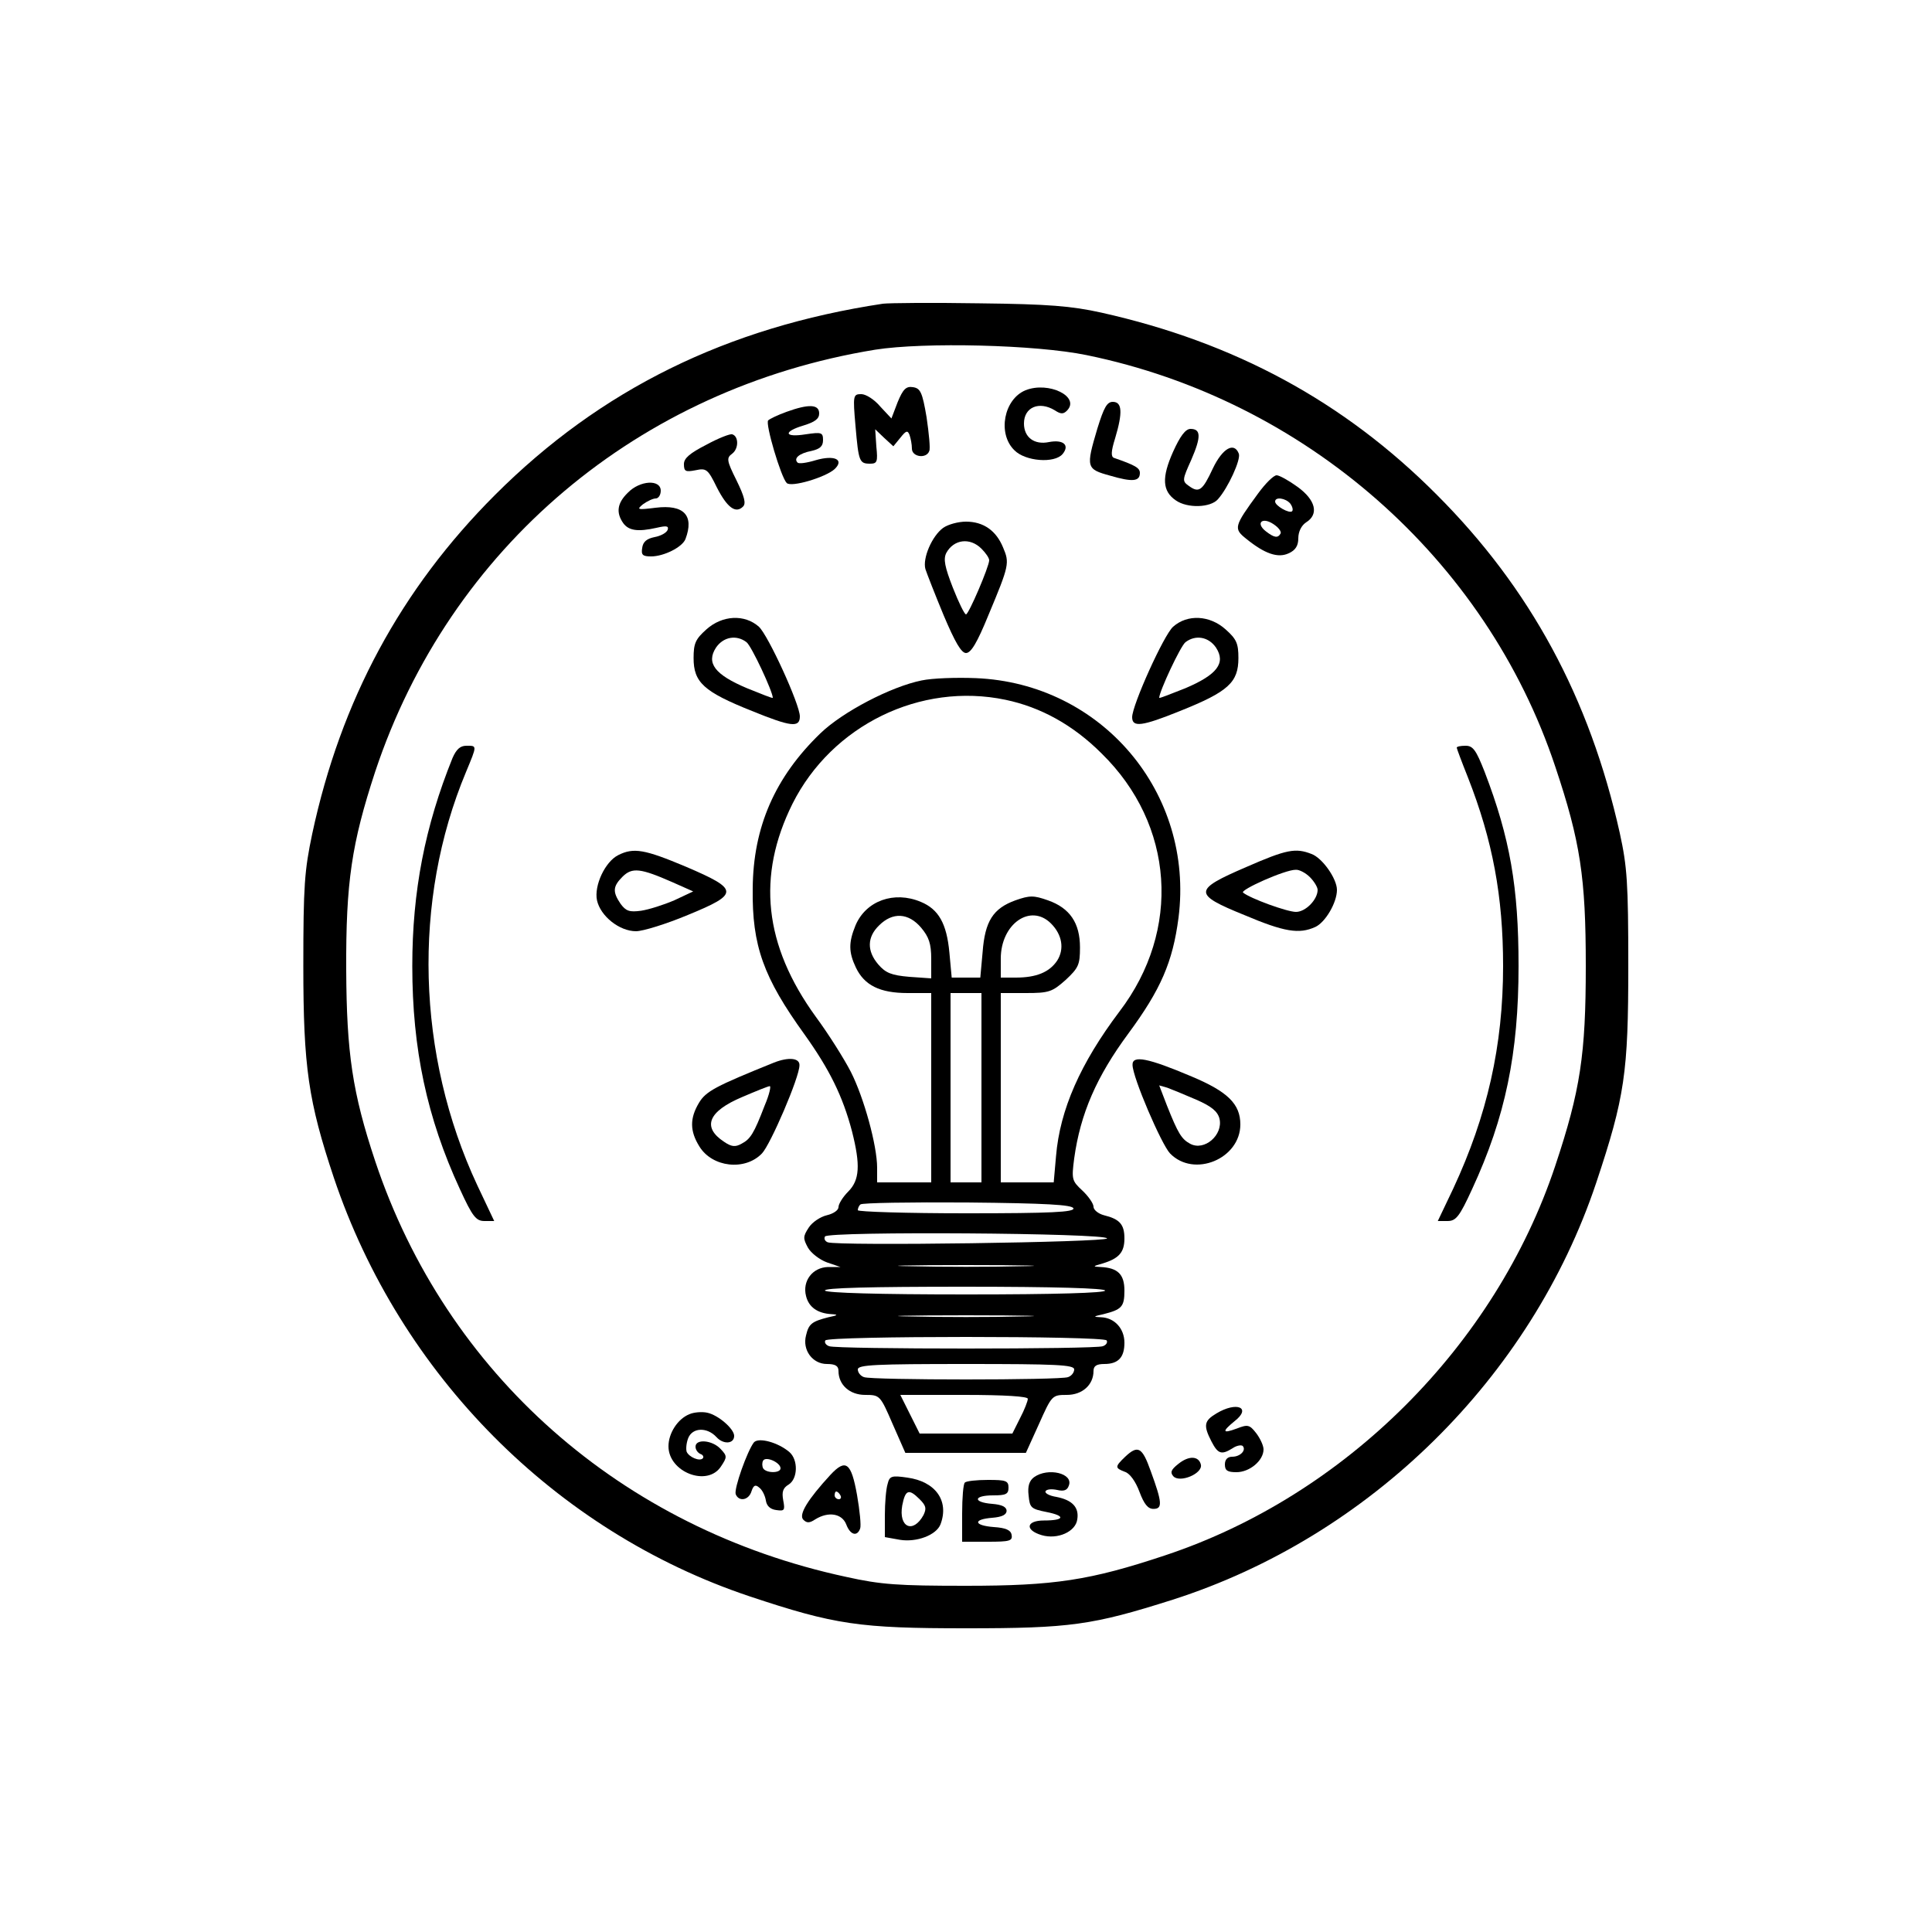 <?xml version="1.0" encoding="UTF-8" standalone="yes"?>
<svg version="1.0" xmlns="http://www.w3.org/2000/svg" width="500" height="500" viewBox="0 0 500 500" preserveAspectRatio="xMidYMid meet">
  <g transform="translate(0,500) scale(0.1,-0.1)" fill="#000000" stroke="none">
    <path d="M2285 4214 c-404 -61 -731 -222 -1004 -495 -243 -243 -399 -531 -473
-877 -20 -95 -23 -134 -23 -342 0 -262 13 -350 79 -548 172 -511 574 -915
1075 -1083 222 -74 285 -83 561 -83 270 0 327 8 535 74 509 163 927 574 1096
1079 74 222 83 285 83 561 0 216 -3 257 -22 344 -78 350 -232 634 -474 876
-240 241 -523 394 -868 471 -77 17 -136 22 -315 24 -121 2 -233 1 -250 -1z
m527 -133 c566 -116 1034 -527 1213 -1065 65 -194 79 -287 79 -516 0 -229 -14
-322 -79 -517 -155 -465 -543 -853 -1009 -1008 -195 -65 -287 -79 -516 -79
-176 0 -220 3 -310 23 -582 125 -1035 525 -1219 1076 -59 177 -74 280 -75 495
-1 227 14 327 75 513 193 580 681 992 1294 1092 127 20 416 13 547 -14z"/>
    <path d="M2323 3959 l-16 -42 -29 31 c-15 18 -37 32 -49 32 -21 0 -22 -3 -15
-82 8 -93 10 -98 38 -98 18 0 20 5 16 44 l-3 45 23 -22 24 -22 18 22 c15 19
19 20 24 7 3 -9 6 -24 6 -35 0 -22 38 -27 45 -6 3 6 -1 46 -7 87 -11 65 -16
75 -35 78 -18 3 -26 -5 -40 -39z"/>
    <path d="M2654 3990 c-56 -23 -73 -112 -29 -155 28 -29 104 -35 125 -10 19 23
2 38 -35 31 -38 -8 -65 12 -65 48 0 42 39 59 80 34 15 -10 22 -10 31 -1 36 36
-47 77 -107 53z"/>
    <path d="M2840 3891 c-30 -101 -29 -105 33 -122 58 -17 77 -15 77 7 0 13 -12
20 -67 39 -8 3 -8 16 3 51 20 67 18 94 -6 94 -15 0 -23 -14 -40 -69z"/>
    <path d="M2035 3934 c-22 -8 -43 -18 -47 -22 -8 -8 33 -147 48 -162 12 -12
101 15 124 36 26 25 -1 37 -49 23 -23 -7 -44 -10 -47 -6 -11 11 5 24 36 30 22
5 30 12 30 28 0 20 -4 21 -45 15 -56 -9 -59 7 -5 23 29 9 40 17 40 31 0 24
-27 25 -85 4z"/>
    <path d="M3036 3831 c-30 -67 -28 -102 7 -126 30 -21 90 -19 109 3 26 29 60
103 54 118 -12 31 -42 14 -67 -38 -27 -58 -36 -65 -63 -45 -17 12 -16 16 7 67
26 60 25 80 -2 80 -13 0 -27 -19 -45 -59z"/>
    <path d="M1828 3849 c-43 -22 -58 -35 -58 -50 0 -19 4 -21 30 -16 28 6 32 3
55 -44 27 -53 49 -69 68 -50 8 8 4 25 -17 68 -26 52 -26 58 -11 69 17 13 17
45 0 50 -5 2 -36 -10 -67 -27z"/>
    <path d="M3256 3723 c-63 -86 -64 -91 -30 -118 47 -38 81 -50 109 -37 18 8 25
20 25 39 0 17 8 33 20 41 34 21 25 58 -22 92 -22 16 -47 30 -54 30 -8 0 -29
-21 -48 -47z m83 -26 c6 -8 8 -17 5 -20 -7 -7 -44 14 -44 25 0 13 27 9 39 -5z
m-25 -78 c-7 -12 -16 -11 -38 6 -27 21 -10 38 19 19 14 -9 22 -20 19 -25z"/>
    <path d="M1625 3725 c-28 -27 -31 -52 -12 -79 14 -19 37 -23 86 -12 26 6 32 5
29 -5 -3 -8 -18 -16 -34 -19 -20 -4 -30 -12 -32 -28 -3 -18 1 -22 23 -22 33 0
81 24 89 45 23 61 -4 90 -77 81 -48 -6 -50 -5 -33 9 11 8 26 15 33 15 7 0 13
9 13 20 0 30 -54 27 -85 -5z"/>
    <path d="M2441 3634 c-29 -21 -54 -79 -46 -107 4 -12 25 -66 47 -119 30 -71
46 -98 58 -98 13 0 29 27 58 98 54 129 55 135 38 175 -18 44 -51 67 -96 67
-20 0 -46 -7 -59 -16z m99 -54 c11 -11 20 -24 20 -30 0 -16 -53 -140 -60 -140
-4 0 -19 31 -34 69 -21 54 -25 74 -17 90 19 35 61 41 91 11z"/>
    <path d="M1828 3371 c-28 -25 -33 -36 -33 -74 0 -63 26 -87 151 -137 101 -41
124 -44 124 -14 0 31 -82 210 -106 232 -37 33 -95 30 -136 -7z m104 -33 c13
-10 68 -128 68 -144 0 -2 -30 10 -67 25 -83 35 -106 65 -80 105 19 28 53 34
79 14z"/>
    <path d="M3036 3378 c-24 -21 -106 -203 -106 -234 0 -27 25 -24 124 16 125 50
151 74 151 137 0 38 -5 49 -33 74 -41 37 -99 40 -136 7z m111 -54 c26 -40 3
-70 -79 -105 -38 -15 -68 -27 -68 -25 0 16 55 134 68 144 26 20 60 14 79 -14z"/>
    <path d="M2385 3239 c-79 -16 -204 -81 -262 -137 -117 -113 -174 -242 -175
-402 -2 -148 28 -230 134 -377 65 -91 99 -160 123 -251 22 -87 20 -126 -10
-156 -14 -14 -25 -32 -25 -40 0 -8 -13 -17 -30 -21 -17 -4 -38 -18 -47 -32
-15 -23 -15 -28 -2 -52 8 -14 30 -31 49 -38 l35 -12 -32 0 c-40 -1 -67 -36
-57 -75 7 -29 30 -45 66 -47 18 -1 17 -3 -8 -8 -43 -11 -51 -17 -58 -47 -10
-38 17 -74 54 -74 22 0 30 -5 30 -18 0 -36 29 -62 69 -62 38 0 39 -1 71 -75
l33 -75 156 0 156 0 34 75 c33 74 34 75 72 75 40 0 69 26 69 62 0 13 8 18 28
18 36 0 52 17 52 55 0 37 -26 65 -61 66 -21 1 -20 2 7 8 47 12 54 19 54 61 0
42 -17 59 -62 61 -21 1 -20 2 5 9 43 13 57 29 57 65 0 36 -12 50 -53 60 -15 4
-27 14 -27 22 0 8 -13 27 -29 42 -27 25 -28 29 -21 83 16 116 58 212 140 323
84 114 115 185 130 300 41 323 -199 607 -525 620 -49 2 -112 0 -140 -6z m217
-50 c91 -19 175 -65 249 -139 188 -184 207 -457 46 -668 -101 -134 -154 -254
-164 -374 l-6 -68 -68 0 -69 0 0 245 0 245 65 0 c60 0 68 3 103 34 33 31 37
39 37 84 0 63 -26 102 -83 122 -37 13 -47 13 -84 0 -58 -21 -79 -54 -85 -134
l-6 -66 -37 0 -37 0 -6 65 c-7 75 -28 112 -74 131 -69 29 -142 3 -169 -61 -18
-44 -18 -69 1 -109 22 -46 62 -66 134 -66 l61 0 0 -245 0 -245 -70 0 -70 0 0
38 c0 57 -34 181 -68 248 -17 33 -57 97 -91 143 -134 185 -153 364 -60 551
102 203 331 315 551 269z m-218 -590 c20 -24 26 -41 26 -81 l0 -50 -57 4 c-46
4 -61 10 -80 32 -30 35 -29 71 2 101 35 35 76 33 109 -6z m336 11 c29 -29 35
-66 16 -96 -20 -30 -54 -44 -107 -44 l-39 0 0 49 c0 90 77 144 130 91z m-180
-425 l0 -245 -40 0 -40 0 0 245 0 245 40 0 40 0 0 -245z m238 -312 c3 -10 -57
-13 -277 -13 -155 0 -281 4 -281 8 0 5 3 12 7 15 4 4 128 6 276 5 206 -2 271
-6 275 -15z m87 -78 c0 -10 -697 -20 -723 -10 -7 3 -10 9 -7 15 9 14 730 9
730 -5z m-222 -72 c-79 -2 -207 -2 -286 0 -78 1 -14 3 143 3 157 0 221 -2 143
-3z m217 -63 c0 -6 -126 -10 -359 -10 -229 0 -362 4 -366 10 -4 7 118 10 359
10 237 0 366 -4 366 -10z m-217 -67 c-79 -2 -207 -2 -286 0 -78 1 -14 3 143 3
157 0 221 -2 143 -3z m221 -62 c3 -5 -1 -12 -10 -15 -20 -8 -688 -8 -708 0 -9
3 -13 10 -10 15 7 12 721 12 728 0z m-84 -75 c0 -8 -7 -17 -16 -20 -20 -8
-508 -8 -528 0 -9 3 -16 12 -16 20 0 12 47 14 280 14 233 0 280 -2 280 -14z
m-120 -76 c0 -6 -9 -29 -20 -50 l-20 -40 -120 0 -120 0 -25 50 -25 50 165 0
c107 0 165 -4 165 -10z"/>
    <path d="M1171 3038 c-71 -176 -104 -344 -104 -538 0 -215 38 -393 123 -577
33 -72 42 -83 64 -83 l25 0 -44 93 c-157 336 -168 737 -29 1069 29 70 29 68 1
68 -16 0 -26 -9 -36 -32z"/>
    <path d="M3770 3065 c0 -2 13 -37 29 -77 64 -163 91 -308 91 -488 0 -206 -41
-387 -129 -576 l-40 -84 25 0 c22 0 31 11 64 83 86 186 120 351 120 577 0 204
-22 331 -88 503 -22 56 -30 67 -49 67 -13 0 -23 -2 -23 -5z"/>
    <path d="M1600 2787 c-34 -17 -63 -79 -55 -117 9 -41 58 -80 101 -80 18 0 79
19 134 42 134 55 133 66 -5 125 -107 45 -135 50 -175 30z m140 -70 l54 -24
-49 -23 c-28 -12 -66 -24 -86 -27 -30 -4 -39 -1 -53 18 -21 31 -20 45 5 70 25
25 47 22 129 -14z"/>
    <path d="M3225 2756 c-137 -59 -138 -70 -5 -124 104 -44 142 -50 184 -31 26
12 56 63 56 96 0 29 -38 83 -66 93 -41 16 -64 12 -169 -34z m165 -26 c11 -11
20 -26 20 -33 0 -25 -31 -57 -56 -57 -23 0 -119 35 -137 50 -8 7 108 59 136
59 9 1 26 -8 37 -19z"/>
    <path d="M2003 2250 c-151 -61 -176 -74 -194 -104 -24 -40 -24 -73 1 -113 33
-54 118 -64 162 -18 22 23 97 197 97 228 1 19 -28 22 -66 7z m-24 -111 c-28
-73 -37 -87 -60 -99 -16 -9 -26 -8 -45 5 -58 38 -41 79 47 116 35 15 67 28 71
28 4 1 -1 -22 -13 -50z"/>
    <path d="M2931 2244 c0 -32 75 -206 97 -229 62 -64 182 -14 182 75 0 53 -33
85 -126 124 -113 48 -154 56 -153 30z m165 -90 c39 -17 55 -30 60 -49 10 -42
-39 -85 -76 -65 -22 12 -31 26 -60 99 l-20 52 21 -6 c11 -4 45 -18 75 -31z"/>
    <path d="M3148 1342 c-32 -19 -34 -31 -13 -72 17 -33 26 -36 55 -18 10 7 22 9
26 6 10 -11 -6 -28 -27 -28 -12 0 -19 -7 -19 -20 0 -16 7 -20 30 -20 34 0 70
30 70 59 0 10 -9 29 -19 42 -17 22 -22 23 -50 12 -38 -14 -39 -8 -6 19 45 35
6 52 -47 20z"/>
    <path d="M1784 1340 c-30 -12 -54 -49 -54 -83 0 -67 101 -106 136 -52 16 24
16 27 -1 45 -21 23 -65 27 -65 6 0 -8 6 -16 13 -19 6 -2 9 -7 6 -11 -8 -9 -36
3 -42 17 -2 7 -1 22 4 35 11 28 49 29 73 3 18 -20 46 -18 46 3 0 18 -41 54
-70 60 -14 3 -35 1 -46 -4z"/>
    <path d="M1951 1267 c-17 -22 -52 -120 -47 -134 8 -20 34 -16 41 8 5 15 10 18
20 9 8 -6 15 -21 17 -33 2 -14 11 -23 27 -25 21 -3 23 -1 18 25 -4 22 -1 32
14 41 24 15 25 64 2 84 -29 25 -80 39 -92 25z m69 -67 c0 -13 -37 -13 -45 0
-3 6 -3 15 0 20 7 12 45 -5 45 -20z"/>
    <path d="M2912 1230 c-27 -26 -27 -29 -1 -39 13 -4 28 -25 38 -52 12 -32 22
-44 36 -44 24 0 23 16 -7 98 -22 62 -33 68 -66 37z"/>
    <path d="M3049 1211 c-19 -15 -21 -22 -12 -32 17 -17 75 7 71 30 -5 23 -31 25
-59 2z"/>
    <path d="M2149 1183 c-58 -63 -83 -103 -70 -116 9 -9 16 -9 31 1 34 21 69 15
80 -13 10 -27 28 -33 36 -11 3 7 -1 47 -8 87 -15 84 -29 95 -69 52z m26 -53
c3 -5 1 -10 -4 -10 -6 0 -11 5 -11 10 0 6 2 10 4 10 3 0 8 -4 11 -10z"/>
    <path d="M2676 1177 c-12 -9 -17 -23 -14 -47 3 -32 6 -35 46 -43 51 -10 47
-22 -6 -22 -47 0 -50 -25 -6 -38 41 -12 88 9 92 41 5 31 -13 50 -54 58 -19 3
-31 10 -28 15 3 5 16 6 30 3 17 -4 26 -1 30 11 13 32 -54 48 -90 22z"/>
    <path d="M2297 1159 c-4 -13 -7 -49 -7 -81 l0 -56 39 -7 c43 -7 94 12 105 40
23 61 -13 111 -86 121 -41 6 -46 4 -51 -17z m83 -39 c17 -17 18 -24 10 -41
-27 -49 -65 -32 -55 25 8 41 17 44 45 16z"/>
    <path d="M2497 1163 c-4 -3 -7 -39 -7 -80 l0 -73 66 0 c57 0 65 2 62 18 -2 12
-15 18 -46 20 -52 4 -55 20 -4 24 25 2 37 8 37 18 0 10 -12 16 -37 18 -51 4
-49 22 2 22 33 0 40 3 40 20 0 18 -7 20 -53 20 -30 0 -57 -3 -60 -7z"/>
  </g>
</svg>